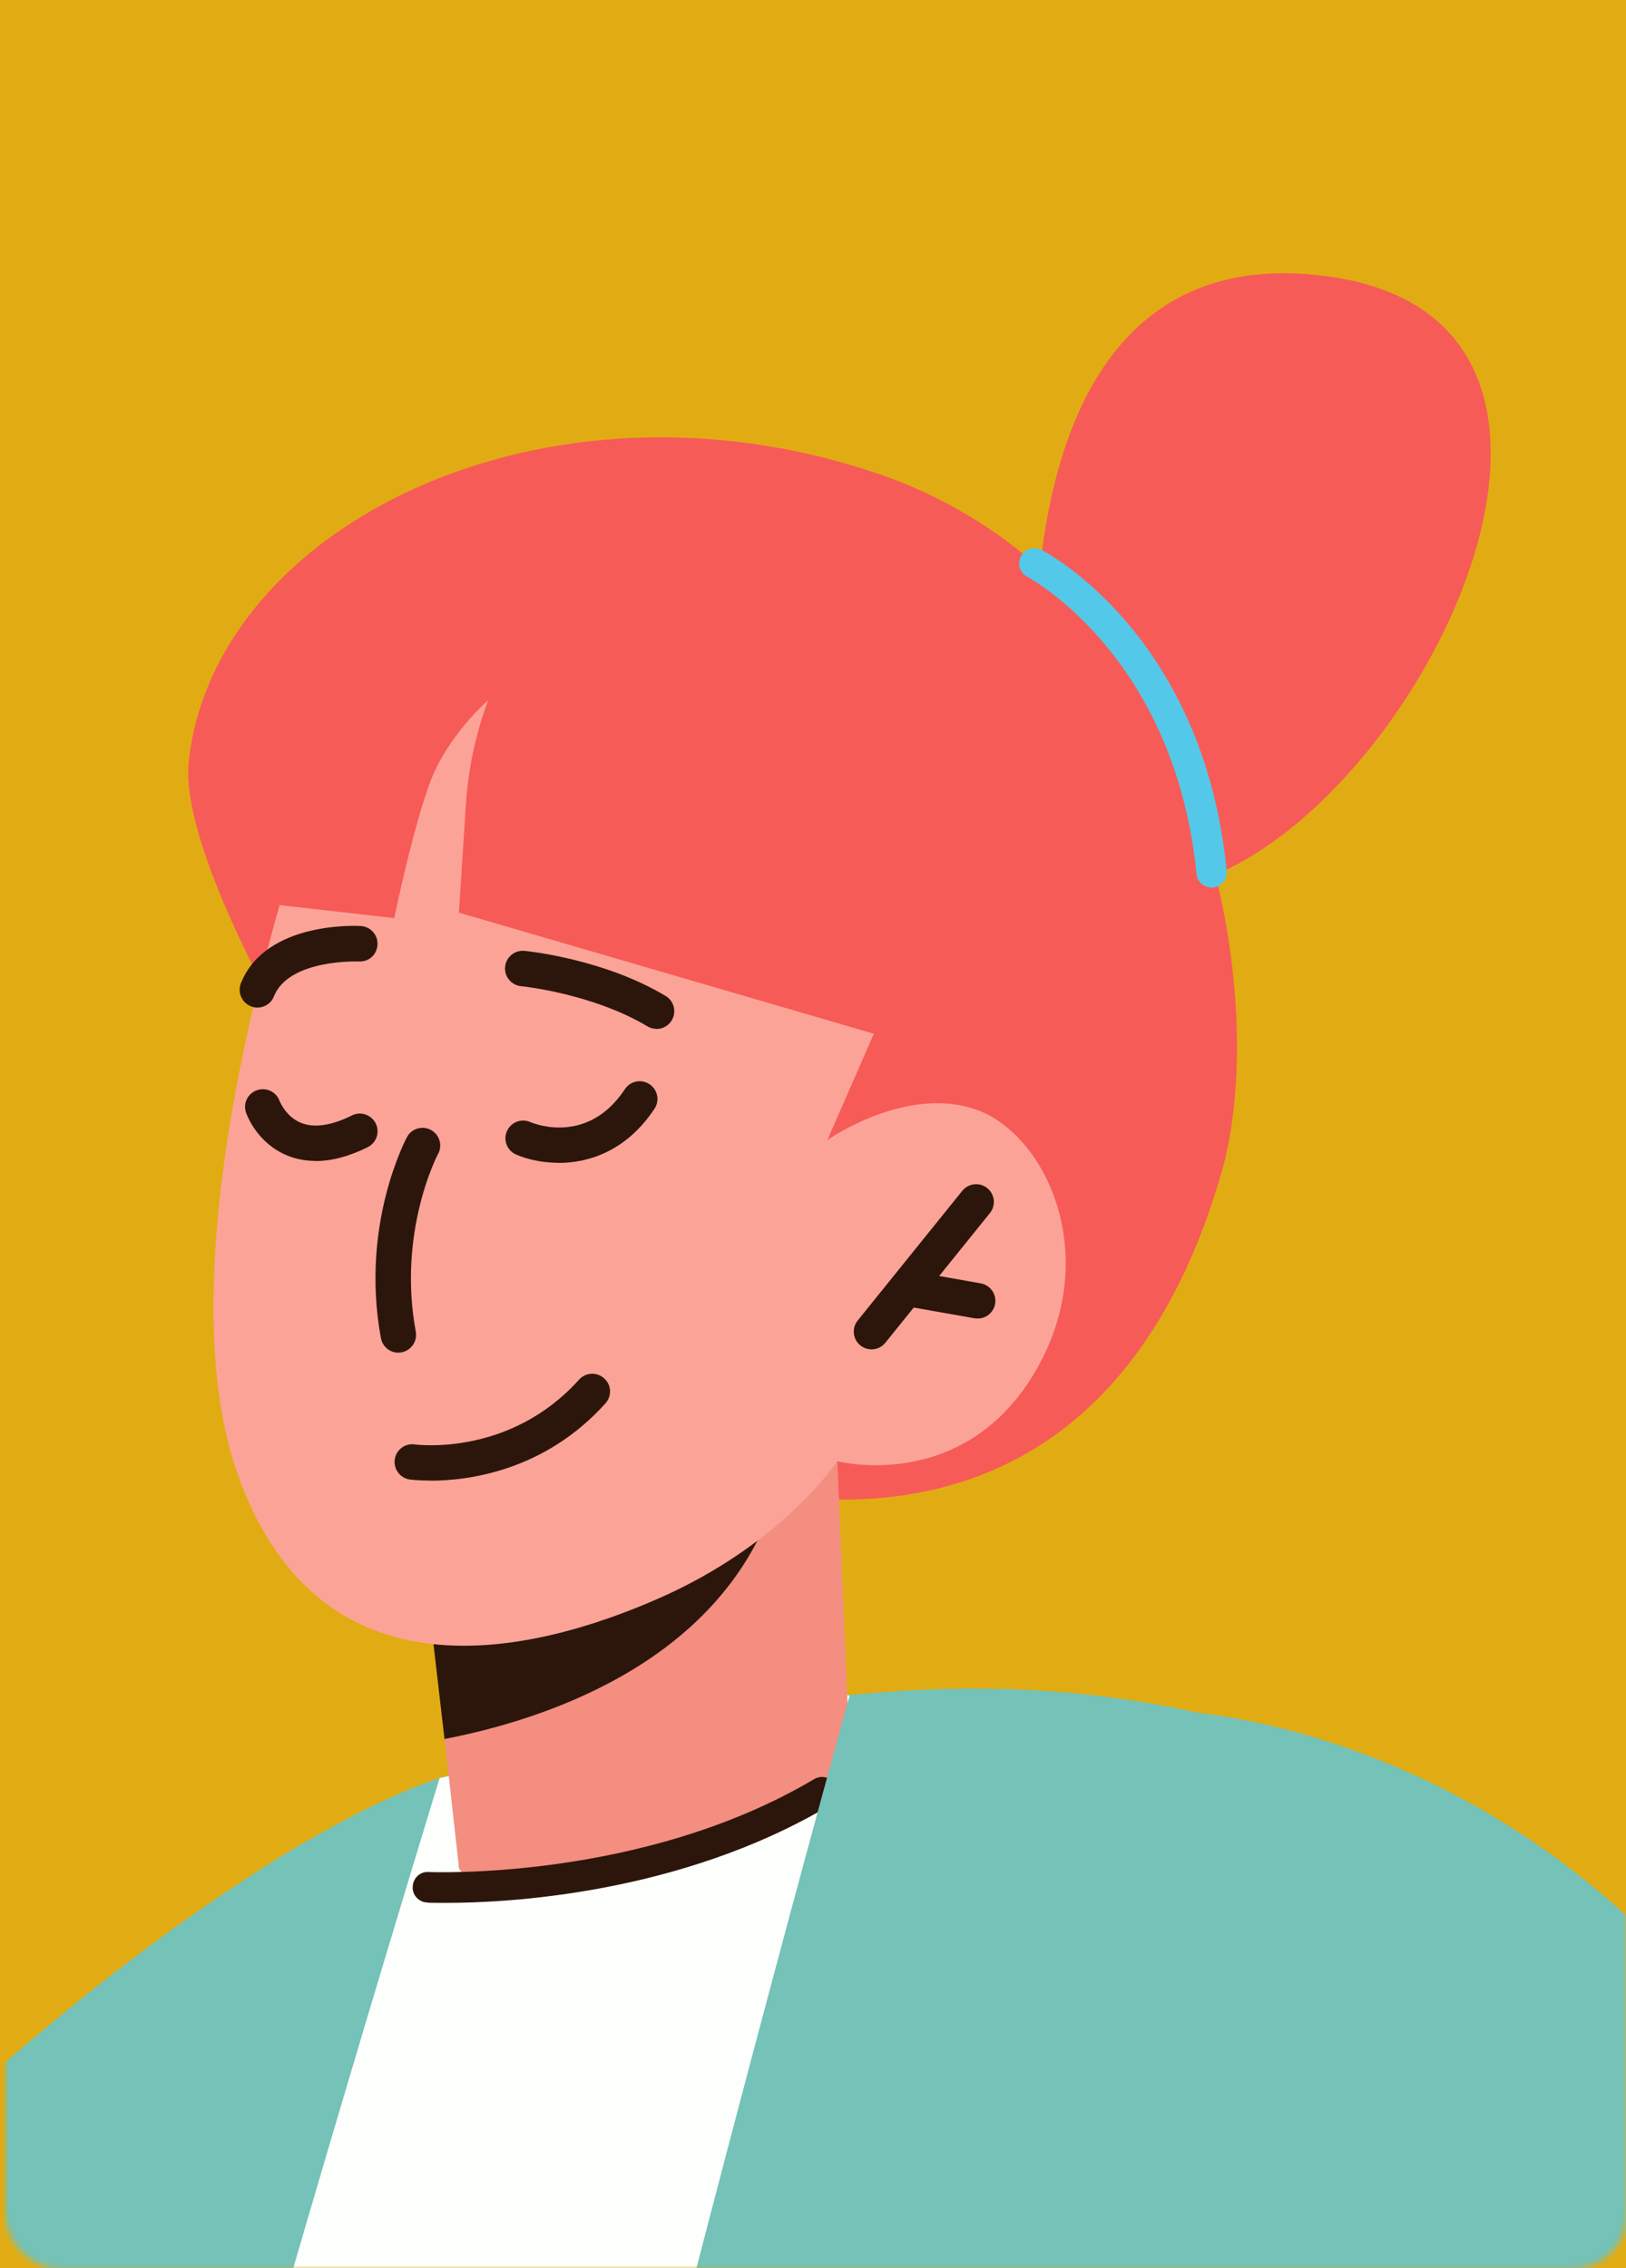 <svg width="276" height="385" viewBox="0 0 276 385" fill="none" xmlns="http://www.w3.org/2000/svg">
<rect x="0" y="0" width="276" height="385" fill="#333333" stroke="none"/>
<g clip-path="url(#clip0_1029_1623)">
<rect width="276" height="385" fill="#E1AC13"/>
<mask id="mask0_1029_1623" style="mask-type:alpha" maskUnits="userSpaceOnUse" x="1" y="21" width="275" height="364">
<rect x="1" y="21.999" width="275" height="363" rx="8.771" fill="#BAE2C0"/>
</mask>
<g mask="url(#mask0_1029_1623)">
<mask id="mask1_1029_1623" style="mask-type:luminance" maskUnits="userSpaceOnUse" x="-66" y="-89" width="414" height="478">
<path d="M309.354 -88.834H-26.881C-48.127 -88.834 -65.351 -71.602 -65.351 -50.346V350.258C-65.351 371.514 -48.127 388.745 -26.881 388.745H309.354C330.6 388.745 347.823 371.514 347.823 350.258V-50.346C347.823 -71.602 330.6 -88.834 309.354 -88.834Z" fill="white"/>
</mask>
<g mask="url(#mask1_1029_1623)">
<path d="M32.708 458.195C3.966 442.363 -21.205 420.711 -41.282 394.926C-18.137 361.335 41.934 312.654 74.627 301.798C116.125 287.992 54.971 383.548 32.708 458.195Z" fill="#74C2B8"/>
<path d="M281.956 449.266C257.266 465.399 229.447 477.138 199.622 483.358C183.536 486.73 166.929 488.495 149.861 488.495C142.54 488.495 135.279 488.174 128.119 487.512C116.506 486.469 105.133 484.603 94.042 481.954C72.3 476.817 51.762 468.77 32.728 458.175C12.069 446.798 -6.704 432.43 -23.091 415.655C-15.991 395.889 -8.509 378.431 -0.948 365.729C35.115 305.209 87.764 299.49 87.764 299.49C144.164 282.936 192.301 279.966 243.467 304.888C266.452 316.045 277.543 380.779 281.956 449.246V449.266Z" fill="#74C2B8"/>
<path d="M256.644 438.169L255.14 464.436C237.71 472.904 219.077 479.325 199.622 483.378C183.536 486.749 166.929 488.515 149.861 488.515C142.54 488.515 135.279 488.194 128.119 487.532C116.506 486.489 105.133 484.622 94.042 481.974C72.3 476.837 51.762 468.79 32.708 458.195C31.665 457.633 30.642 457.051 29.639 456.429C18.287 450.048 7.536 442.664 -2.532 434.416C29.84 366.993 74.607 301.798 74.607 301.798L142.841 287.571L229.687 302.42L256.624 438.149L256.644 438.169Z" fill="#FDFFFD"/>
<path d="M74.627 301.798C74.627 301.798 47.49 390.09 29.639 456.429C17.665 449.687 6.393 441.841 -4.197 433.132L53.447 318.312L74.607 301.798H74.627Z" fill="#74C2B8"/>
<path d="M53.467 183.105C53.467 183.105 30.221 145.421 32.046 129.167C36.499 89.155 92.598 61.423 148.617 80.265C204.656 99.108 216.069 168.718 207.344 199.018C184.82 277.076 116.706 249.987 116.706 249.987C116.706 249.987 10.806 230.261 53.467 183.025V183.085V183.105Z" fill="#F75B57"/>
<path d="M72.2 266.401L72.3 267.846L75.469 295.156L77.856 316.547C77.856 316.547 76.352 321.684 101.202 318.313C134.517 313.637 144.265 298.527 144.265 298.527L142.139 248.121L132.13 250.769L72.16 266.441L72.22 266.381L72.2 266.401Z" fill="#F38E80"/>
<path d="M72.28 267.866L75.449 295.176C91.575 292.066 120.698 282.916 130.807 256.508C131.589 254.381 132.05 252.455 132.15 250.91L72.38 267.525V267.946L72.28 267.886V267.866Z" fill="#2C160B"/>
<path d="M52.464 137.615C52.464 137.615 26.37 211.058 40.37 250.308C54.369 289.557 90.432 280.668 111.652 271.377C132.933 262.087 142.099 248.02 142.099 248.02C142.099 248.02 162.958 253.478 175.253 233.592C187.548 213.667 177.64 192.476 165.645 188.323C153.651 184.169 140.434 193.52 140.434 193.52L149.821 172.029C149.821 172.029 96.79 69.971 52.444 137.555V137.615H52.464Z" fill="#FCA397"/>
<path d="M67.607 229.599C66.183 229.599 64.919 228.576 64.659 227.131C61.068 207.687 69.071 193.018 69.151 192.878C70.014 191.453 71.879 191.012 73.283 191.875C74.707 192.737 75.148 194.604 74.286 196.008C74.246 196.089 67.447 209.092 70.575 226.028C70.876 227.653 69.793 229.238 68.169 229.539C67.988 229.579 67.808 229.599 67.627 229.599H67.607Z" fill="#2C160B"/>
<path d="M147.935 229.037C147.273 229.037 146.611 228.816 146.05 228.375C144.746 227.332 144.545 225.445 145.588 224.141L163.339 202.128C164.382 200.844 166.287 200.623 167.571 201.667C168.875 202.71 169.075 204.596 168.032 205.901L150.282 227.913C149.68 228.656 148.818 229.037 147.935 229.037Z" fill="#2C160B"/>
<path d="M165.986 223.8H165.926C165.746 223.8 165.585 223.8 165.405 223.76L154.032 221.753C152.388 221.473 151.305 219.907 151.586 218.262C151.866 216.616 153.431 215.533 155.075 215.814L166.388 217.82C167.832 218.041 168.955 219.285 168.955 220.79C168.955 222.456 167.631 223.8 165.966 223.8H165.986Z" fill="#2C160B"/>
<path d="M176.376 124.391C176.376 124.391 166.668 39.009 225.295 46.895C287.391 55.243 231.412 155.434 191.72 150.959C174.069 148.993 176.356 124.331 176.356 124.331V124.391H176.376Z" fill="#F75B57"/>
<path d="M75.83 322.988C73.905 322.988 72.722 322.988 72.501 322.928C71.057 322.867 69.954 321.623 70.054 320.239C70.114 318.794 71.297 317.65 72.742 317.751C73.103 317.751 109.005 319.316 138.208 301.978C139.451 301.256 141.016 301.657 141.738 302.861C142.46 304.105 142.059 305.671 140.855 306.433C115.282 321.643 85.698 322.988 75.79 322.988H75.83Z" fill="#2C160B"/>
<path d="M320.766 417.821C276.982 461.466 216.59 488.515 149.861 488.515C142.54 488.515 135.279 488.194 128.119 487.532C132.572 462.609 137.405 445.533 137.405 445.533L198.74 290.34C198.74 290.34 259.753 291.684 300.629 354.291C309.454 367.836 316.514 390.531 320.766 417.821Z" fill="#74C2B8"/>
<path d="M199.622 483.378C183.536 486.749 166.929 488.515 149.861 488.515C142.54 488.515 135.279 488.194 128.119 487.532C116.506 486.488 105.134 484.622 94.042 481.973C115.784 390.049 144.265 287.631 144.265 287.631L198.739 290.32L199.622 483.358V483.378Z" fill="#74C2B8"/>
<path d="M205.679 150.658C204.375 150.658 203.232 149.675 203.092 148.33C199.401 111.268 174.671 98.084 174.41 97.924C173.107 97.242 172.645 95.696 173.267 94.452C173.949 93.148 175.493 92.686 176.737 93.308C177.88 93.87 204.295 107.957 208.226 147.809C208.387 149.213 207.344 150.498 205.9 150.658H205.639H205.699H205.679Z" fill="#54C8E8"/>
<path d="M89.148 106.733C89.148 106.733 80.283 118.151 79.08 136.531L77.896 154.912L154.013 177.126L155.577 140.264L89.228 106.733H89.168H89.148Z" fill="#F75B57"/>
<path d="M82.81 118.893C82.81 118.893 76.111 124.712 73.103 132.538C70.094 140.384 66.925 155.835 66.925 155.835L44.882 153.347L47.369 114.88L77.094 96.66L95.045 98.686L92.297 123.488L82.81 118.873V118.893Z" fill="#F75B57"/>
<path d="M73.042 251.311C71.037 251.311 69.753 251.15 69.573 251.13C67.928 250.909 66.785 249.384 67.005 247.739C67.226 246.093 68.73 244.95 70.395 245.17C71.057 245.271 86.641 247.137 98.294 234.174C99.397 232.93 101.303 232.85 102.546 233.953C103.79 235.057 103.89 236.963 102.767 238.207C92.337 249.806 79.22 251.331 73.062 251.331L73.042 251.311Z" fill="#2C160B"/>
<path d="M53.567 197.052C51.882 197.052 50.278 196.751 48.793 196.149C43.739 194.102 41.954 189.406 41.773 188.885C41.212 187.319 42.034 185.594 43.619 185.052C45.183 184.51 46.888 185.313 47.45 186.858C47.49 186.958 48.533 189.587 51.14 190.61C53.366 191.493 56.275 191.052 59.745 189.326C61.229 188.584 63.034 189.206 63.776 190.69C64.518 192.175 63.896 193.981 62.412 194.724C59.243 196.289 56.295 197.072 53.587 197.072L53.567 197.052Z" fill="#2C160B"/>
<path d="M94.804 197.373C91.896 197.373 89.349 196.731 87.604 195.968C86.079 195.306 85.377 193.54 86.039 192.015C86.701 190.49 88.466 189.788 89.99 190.45C90.993 190.871 99.859 194.242 106.076 184.871C106.999 183.487 108.864 183.106 110.248 184.029C111.632 184.952 112.013 186.818 111.09 188.202C106.377 195.306 100.039 197.393 94.804 197.393V197.373Z" fill="#2C160B"/>
<path d="M111.452 174.638C110.93 174.638 110.389 174.497 109.907 174.216C100.601 168.638 88.567 167.394 88.446 167.394C86.802 167.233 85.578 165.768 85.739 164.103C85.899 162.457 87.343 161.253 89.028 161.394C89.569 161.454 102.506 162.758 112.996 169.059C114.42 169.922 114.881 171.768 114.019 173.193C113.457 174.136 112.454 174.658 111.432 174.658L111.452 174.638Z" fill="#2C160B"/>
<path d="M43.699 171.025C43.318 171.025 42.957 170.965 42.576 170.805C41.031 170.183 40.289 168.437 40.891 166.892C45.083 156.357 60.587 157.139 61.249 157.18C62.913 157.28 64.177 158.705 64.077 160.37C63.977 162.036 62.633 163.28 60.908 163.2C60.788 163.2 49.034 162.738 46.487 169.139C46.026 170.323 44.882 171.025 43.699 171.025Z" fill="#2C160B"/>
</g>
</g>
</g>
<defs>
<clipPath id="clip0_1029_1623">
<rect width="276" height="385" fill="white"/>
</clipPath>
</defs>
</svg>
